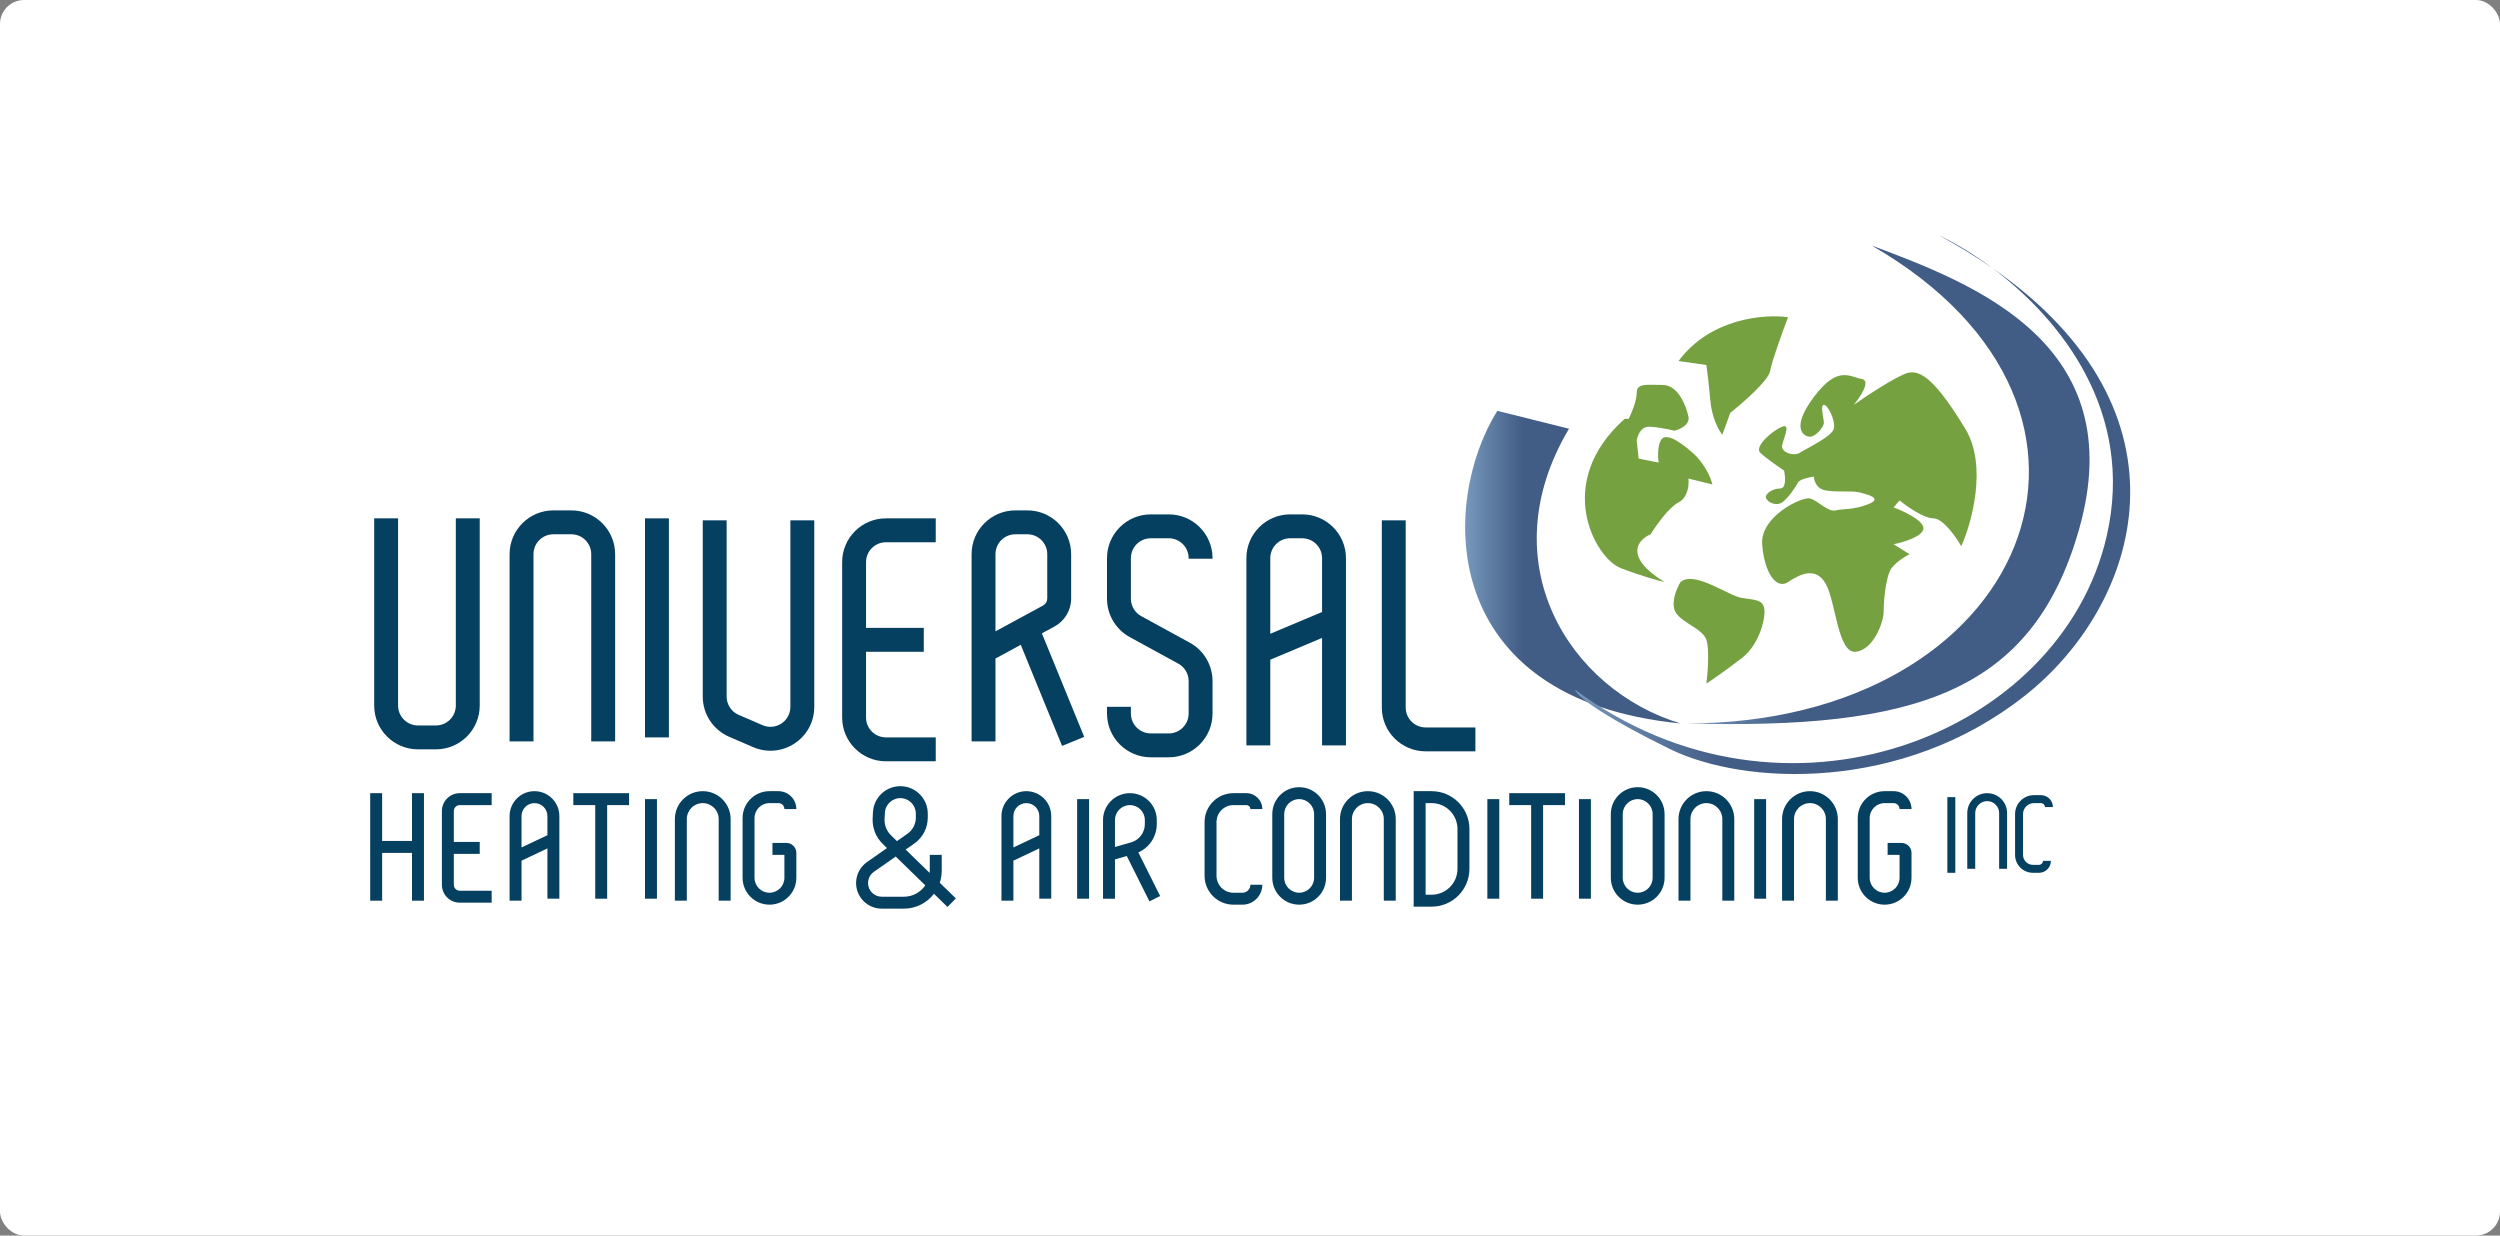 <svg width="520" height="257" viewBox="0 0 520 257" fill="none" xmlns="http://www.w3.org/2000/svg">
<rect x="0" y="0" width="520" height="257" fill="#808080" stroke="none"/>
<rect width="520" height="257" rx="5" fill="white"/>
<path fill-rule="evenodd" clip-rule="evenodd" d="M250.551 170.983C250.551 167.666 253.24 164.977 256.557 164.977H259.249C261.079 164.977 262.563 166.46 262.563 168.29H260.077C260.077 167.833 259.707 167.462 259.249 167.462H256.557C254.612 167.462 253.036 169.038 253.036 170.983V182.166C253.036 184.111 254.612 185.687 256.557 185.687H258.421C259.336 185.687 260.077 184.945 260.077 184.03H262.563C262.563 186.318 260.708 188.172 258.421 188.172H256.557C253.24 188.172 250.551 185.483 250.551 182.166V170.983Z" fill="#064061"/>
<path fill-rule="evenodd" clip-rule="evenodd" d="M146.172 167.048C144.342 167.048 142.858 168.531 142.858 170.361V187.344H140.373V170.361C140.373 167.159 142.969 164.562 146.172 164.562C149.374 164.562 151.971 167.159 151.971 170.361V187.344H149.485V170.361C149.485 168.531 148.002 167.048 146.172 167.048Z" fill="#064061"/>
<path fill-rule="evenodd" clip-rule="evenodd" d="M284.516 167.048C282.686 167.048 281.202 168.531 281.202 170.361V187.344H278.717V170.361C278.717 167.159 281.313 164.562 284.516 164.562C287.718 164.562 290.314 167.159 290.314 170.361V187.344H287.829V170.361C287.829 168.531 286.346 167.048 284.516 167.048Z" fill="#064061"/>
<path fill-rule="evenodd" clip-rule="evenodd" d="M354.93 167.048C353.1 167.048 351.616 168.531 351.616 170.361V187.344H349.131V170.361C349.131 167.159 351.727 164.562 354.93 164.562C358.132 164.562 360.729 167.159 360.729 170.361V187.344H358.243V170.361C358.243 168.531 356.76 167.048 354.93 167.048Z" fill="#064061"/>
<path fill-rule="evenodd" clip-rule="evenodd" d="M376.469 167.048C374.639 167.048 373.155 168.531 373.155 170.361V187.344H370.67V170.361C370.67 167.159 373.266 164.562 376.469 164.562C379.671 164.562 382.268 167.159 382.268 170.361V187.344H379.782V170.361C379.782 168.531 378.299 167.048 376.469 167.048Z" fill="#064061"/>
<path fill-rule="evenodd" clip-rule="evenodd" d="M413.333 166.634C411.961 166.634 410.848 167.746 410.848 169.119V180.716H409.191V169.119C409.191 166.831 411.046 164.977 413.333 164.977C415.621 164.977 417.475 166.831 417.475 169.119V180.716H415.819V169.119C415.819 167.746 414.706 166.634 413.333 166.634Z" fill="#064061"/>
<path fill-rule="evenodd" clip-rule="evenodd" d="M259.25 116.101C259.25 111.068 263.33 106.988 268.362 106.988H270.848C275.88 106.988 279.96 111.068 279.96 116.101V155.036H274.99V132.684L264.22 137.218V155.036H259.25V116.101ZM264.22 131.825L274.99 127.291V116.101C274.99 113.813 273.135 111.959 270.848 111.959H268.362C266.075 111.959 264.22 113.813 264.22 116.101V131.825Z" fill="#064061"/>
<path fill-rule="evenodd" clip-rule="evenodd" d="M287.416 147.166V108.231H292.386V147.166C292.386 149.454 294.241 151.308 296.528 151.308H306.884V156.278H296.528C291.496 156.278 287.416 152.199 287.416 147.166Z" fill="#064061"/>
<path d="M134.16 107.817H139.131V153.379H134.16V107.817Z" fill="#064061"/>
<path fill-rule="evenodd" clip-rule="evenodd" d="M202.09 115.272C202.09 110.24 206.17 106.16 211.202 106.16H213.688C218.72 106.16 222.8 110.24 222.8 115.272V124.487C222.8 126.917 221.47 129.152 219.334 130.311L216.712 131.734L225.515 153.267L220.914 155.148L212.318 134.119L207.06 136.973V154.207H202.09V115.272ZM207.06 131.318L216.963 125.943C217.497 125.653 217.83 125.094 217.83 124.487V115.272C217.83 112.985 215.975 111.13 213.688 111.13H211.202C208.915 111.13 207.06 112.985 207.06 115.272V131.318Z" fill="#064061"/>
<path fill-rule="evenodd" clip-rule="evenodd" d="M230.256 116.101C230.256 111.068 234.336 106.988 239.368 106.988H243.096C248.129 106.988 252.209 111.068 252.209 116.101V116.223H247.238V116.101C247.238 113.813 245.384 111.959 243.096 111.959H239.368C237.081 111.959 235.226 113.813 235.226 116.101V124.527C235.226 126.042 236.053 127.436 237.382 128.162L247.466 133.673C250.39 135.271 252.209 138.337 252.209 141.669V148.408C252.209 153.441 248.129 157.521 243.096 157.521H239.368C234.336 157.521 230.256 153.441 230.256 148.408V147.02H235.226V148.408C235.226 150.696 237.081 152.551 239.368 152.551H243.096C245.384 152.551 247.238 150.696 247.238 148.408V141.669C247.238 140.155 246.412 138.761 245.083 138.035L234.998 132.523C232.074 130.926 230.256 127.859 230.256 124.527V116.101Z" fill="#064061"/>
<path fill-rule="evenodd" clip-rule="evenodd" d="M77.83 146.752V107.817H82.8V146.752C82.8 149.039 84.655 150.894 86.942 150.894H90.67C92.958 150.894 94.812 149.039 94.812 146.752V107.817H99.783V146.752C99.783 151.785 95.703 155.864 90.67 155.864H86.942C81.91 155.864 77.83 151.785 77.83 146.752Z" fill="#064061"/>
<path fill-rule="evenodd" clip-rule="evenodd" d="M105.994 115.273V154.208H110.965V115.273C110.965 112.985 112.819 111.13 115.107 111.13H118.834C121.122 111.13 122.976 112.985 122.976 115.273V154.208H127.947V115.273C127.947 110.24 123.867 106.16 118.834 106.16H115.107C110.074 106.16 105.994 110.24 105.994 115.273Z" fill="#064061"/>
<path fill-rule="evenodd" clip-rule="evenodd" d="M146.172 144.891V108.231H151.142V144.891C151.142 146.545 152.126 148.04 153.645 148.695L158.615 150.837C161.349 152.016 164.397 150.011 164.397 147.034V108.231H169.367V147.034C169.367 153.584 162.663 157.994 156.648 155.402L151.677 153.259C148.336 151.819 146.172 148.53 146.172 144.891Z" fill="#064061"/>
<path fill-rule="evenodd" clip-rule="evenodd" d="M175.166 116.929C175.166 111.897 179.246 107.817 184.278 107.817H194.634V112.787H184.278C181.991 112.787 180.136 114.642 180.136 116.929V130.598H192.148V135.568H180.136V149.237C180.136 151.525 181.991 153.379 184.278 153.379H194.634V158.35H184.278C179.246 158.35 175.166 154.27 175.166 149.237V116.929Z" fill="#064061"/>
<path fill-rule="evenodd" clip-rule="evenodd" d="M77 164.977H79.485V174.918H85.698V164.977H88.183V187.344H85.698V177.403H79.485V187.344H77V164.977Z" fill="#064061"/>
<path fill-rule="evenodd" clip-rule="evenodd" d="M91.912 168.705C91.912 166.646 93.581 164.977 95.64 164.977H102.267V167.462H95.64C94.954 167.462 94.397 168.018 94.397 168.705V175.125H99.782V177.61H94.397V184.03C94.397 184.716 94.954 185.273 95.64 185.273H102.267V187.758H95.64C93.581 187.758 91.912 186.089 91.912 184.03V168.705Z" fill="#064061"/>
<path fill-rule="evenodd" clip-rule="evenodd" d="M105.994 169.74C105.994 166.881 108.312 164.562 111.172 164.562C114.031 164.562 116.349 166.881 116.349 169.74V186.929H113.864V176.467L108.479 179.018V187.344H105.994V169.74ZM108.479 176.268L113.864 173.717V169.74C113.864 168.253 112.659 167.048 111.172 167.048C109.685 167.048 108.479 168.253 108.479 169.74V176.268Z" fill="#064061"/>
<path fill-rule="evenodd" clip-rule="evenodd" d="M208.303 169.74C208.303 166.881 210.621 164.562 213.48 164.562C216.34 164.562 218.658 166.881 218.658 169.74V186.929H216.173V176.467L210.788 179.018V187.344H208.303V169.74ZM210.788 176.268L216.173 173.717V169.74C216.173 168.253 214.967 167.048 213.48 167.048C211.993 167.048 210.788 168.253 210.788 169.74V176.268Z" fill="#064061"/>
<path fill-rule="evenodd" clip-rule="evenodd" d="M123.806 167.462H119.25V164.977H130.848V167.462H126.291V186.93H123.806V167.462Z" fill="#064061"/>
<path fill-rule="evenodd" clip-rule="evenodd" d="M318.48 167.462H313.924V164.977H325.521V167.462H320.965V186.93H318.48V167.462Z" fill="#064061"/>
<path fill-rule="evenodd" clip-rule="evenodd" d="M134.16 186.929V166.219H136.645V186.929H134.16Z" fill="#064061"/>
<path fill-rule="evenodd" clip-rule="evenodd" d="M224.043 186.929V166.219H226.528V186.929H224.043Z" fill="#064061"/>
<path fill-rule="evenodd" clip-rule="evenodd" d="M309.369 186.929V166.219H311.854V186.929H309.369Z" fill="#064061"/>
<path fill-rule="evenodd" clip-rule="evenodd" d="M328.422 186.929V166.219H330.907V186.929H328.422Z" fill="#064061"/>
<path fill-rule="evenodd" clip-rule="evenodd" d="M364.871 186.929V166.219H367.356V186.929H364.871Z" fill="#064061"/>
<path fill-rule="evenodd" clip-rule="evenodd" d="M405.049 181.545L405.049 165.805L406.706 165.805L406.706 181.545L405.049 181.545Z" fill="#064061"/>
<path fill-rule="evenodd" clip-rule="evenodd" d="M229.428 170.569C229.428 167.48 231.931 164.977 235.019 164.977C238.108 164.977 240.611 167.48 240.611 170.569V171.414C240.611 173.99 239.08 176.286 236.773 177.303L241.308 186.374L239.086 187.485L234.369 178.053L231.913 178.754V186.93H229.428V170.569ZM231.913 176.17L235.26 175.213C236.956 174.729 238.126 173.178 238.126 171.414V170.569C238.126 168.853 236.735 167.462 235.019 167.462C233.304 167.462 231.913 168.853 231.913 170.569V176.17Z" fill="#064061"/>
<path fill-rule="evenodd" clip-rule="evenodd" d="M154.457 170.154C154.457 167.066 156.961 164.562 160.049 164.562H161.913C163.971 164.562 165.64 166.232 165.64 168.29H163.155C163.155 167.604 162.599 167.048 161.913 167.048H160.049C158.333 167.048 156.942 168.439 156.942 170.154V182.58C156.942 184.296 158.333 185.687 160.049 185.687C161.764 185.687 163.155 184.296 163.155 182.58V177.817H160.67V175.332H163.569C164.713 175.332 165.64 176.259 165.64 177.403V182.58C165.64 185.669 163.137 188.172 160.049 188.172C156.961 188.172 154.457 185.669 154.457 182.58V170.154Z" fill="#064061"/>
<path fill-rule="evenodd" clip-rule="evenodd" d="M386.41 170.154C386.41 167.066 388.914 164.562 392.002 164.562H393.866C395.925 164.562 397.594 166.232 397.594 168.29H395.108C395.108 167.604 394.552 167.048 393.866 167.048H392.002C390.286 167.048 388.895 168.439 388.895 170.154V182.58C388.895 184.296 390.286 185.687 392.002 185.687C393.718 185.687 395.108 184.296 395.108 182.58V177.817H392.623V175.332H395.523C396.666 175.332 397.594 176.259 397.594 177.403V182.58C397.594 185.669 395.09 188.172 392.002 188.172C388.914 188.172 386.41 185.669 386.41 182.58V170.154Z" fill="#064061"/>
<path fill-rule="evenodd" clip-rule="evenodd" d="M187.425 166.015C185.652 165.931 184.144 167.298 184.056 169.071L183.993 170.325C183.929 171.611 184.42 172.862 185.343 173.759L186.565 174.948L188.745 173.422C189.84 172.656 190.492 171.403 190.492 170.067V169.232C190.492 167.513 189.142 166.097 187.425 166.015ZM188.378 176.713L190.171 175.458C191.93 174.227 192.978 172.214 192.978 170.067V169.232C192.978 166.186 190.586 163.678 187.543 163.533C184.401 163.383 181.731 165.805 181.573 168.947L181.511 170.201C181.411 172.2 182.175 174.145 183.61 175.54L184.492 176.399L180.339 179.307C178.915 180.304 178.066 181.933 178.066 183.672C178.066 186.614 180.452 189 183.395 189H188.007C190.558 189 192.825 187.787 194.263 185.906L197.082 188.648L198.815 186.867L195.476 183.618C195.736 182.836 195.877 182 195.877 181.13V177.817H193.392V181.13C193.392 181.279 193.386 181.427 193.374 181.573L188.378 176.713ZM186.306 178.163L181.764 181.342C181.004 181.875 180.552 182.744 180.552 183.672C180.552 185.242 181.825 186.515 183.395 186.515H188.007C189.86 186.515 191.494 185.579 192.463 184.154L186.306 178.163Z" fill="#064061"/>
<path fill-rule="evenodd" clip-rule="evenodd" d="M270.226 166.219C268.511 166.219 267.12 167.61 267.12 169.326V182.58C267.12 184.296 268.511 185.687 270.226 185.687C271.942 185.687 273.333 184.296 273.333 182.58V169.326C273.333 167.61 271.942 166.219 270.226 166.219ZM264.635 169.326C264.635 166.238 267.138 163.734 270.226 163.734C273.315 163.734 275.818 166.238 275.818 169.326V182.58C275.818 185.669 273.315 188.172 270.226 188.172C267.138 188.172 264.635 185.669 264.635 182.58V169.326Z" fill="#064061"/>
<path fill-rule="evenodd" clip-rule="evenodd" d="M340.641 166.219C338.925 166.219 337.534 167.61 337.534 169.326V182.58C337.534 184.296 338.925 185.687 340.641 185.687C342.356 185.687 343.747 184.296 343.747 182.58V169.326C343.747 167.61 342.356 166.219 340.641 166.219ZM335.049 169.326C335.049 166.238 337.552 163.734 340.641 163.734C343.729 163.734 346.232 166.238 346.232 169.326V182.58C346.232 185.669 343.729 188.172 340.641 188.172C337.552 188.172 335.049 185.669 335.049 182.58V169.326Z" fill="#064061"/>
<path fill-rule="evenodd" clip-rule="evenodd" d="M294.043 164.562H297.771C302.117 164.562 305.641 168.086 305.641 172.432V180.716C305.641 185.063 302.117 188.586 297.771 188.586H294.043V164.562ZM296.528 167.048V186.101H297.771C300.745 186.101 303.155 183.69 303.155 180.716V172.432C303.155 169.458 300.745 167.048 297.771 167.048H296.528Z" fill="#064061"/>
<path fill-rule="evenodd" clip-rule="evenodd" d="M419.133 169.326C419.133 167.153 420.895 165.391 423.068 165.391H424.517C425.89 165.391 427.003 166.504 427.003 167.876H425.346C425.346 167.419 424.975 167.048 424.517 167.048H423.068C421.81 167.048 420.79 168.068 420.79 169.326V177.817C420.79 178.961 421.717 179.888 422.861 179.888H424.103C424.561 179.888 424.932 179.517 424.932 179.06H426.588C426.588 180.432 425.476 181.545 424.103 181.545H422.861C420.802 181.545 419.133 179.876 419.133 177.817V169.326Z" fill="#064061"/>
<path d="M379.783 102.018C377.795 101.687 377.298 99.947 377.298 99.118C376.331 99.257 374.316 99.698 373.984 100.361C373.57 101.189 371.913 103.675 370.671 104.503C369.428 105.332 367.771 104.503 367.357 103.675C366.943 102.846 368.6 101.604 370.256 101.604C371.582 101.604 371.361 99.118 371.085 97.876C369.842 97.047 367.107 95.142 366.113 94.148C364.871 92.905 368.598 89.592 370.669 88.763C372.74 87.935 370.669 91.663 370.669 92.905C370.669 94.148 373.155 94.977 374.397 94.148C375.64 93.32 381.024 90.834 381.439 89.178C381.853 87.521 380.196 84.207 379.368 84.207C378.539 84.207 379.368 87.107 379.368 87.935C379.368 88.763 377.711 90.834 376.47 90.834C375.228 90.834 372.326 89.178 377.298 82.55C382.27 75.923 384.752 78.408 387.237 78.823C389.226 79.154 386.961 82.55 385.581 84.207C388.342 82.274 394.445 78.243 396.764 77.58C399.663 76.752 402.977 79.651 408.776 89.178C413.415 96.799 410.157 108.645 407.948 113.616C406.843 111.683 404.137 107.817 402.149 107.817C400.161 107.817 396.626 105.332 395.107 104.089L393.865 105.543C395.936 106.301 400.078 108.231 400.078 109.888C400.078 111.545 395.936 112.787 393.865 113.201L397.178 115.272C396.35 115.687 394.445 116.846 393.45 118.172C392.208 119.829 391.794 125.213 391.794 127.284C391.794 129.355 389.723 135.154 385.995 135.568C382.267 135.983 381.854 125.213 379.783 121.485C377.712 117.758 374.397 119.414 371.912 121.071C369.427 122.728 366.943 119 366.529 113.201C366.114 107.403 374.813 103.261 376.47 103.675C378.126 104.089 380.197 106.574 381.854 106.16C383.511 105.746 385.168 106.16 388.481 104.917C391.795 103.675 388.481 102.846 386.825 102.432C385.168 102.018 382.268 102.432 379.783 102.018Z" fill="#76A140"/>
<path d="M362.388 124.385C359.488 123.97 352.447 118.586 349.547 121.071C348.857 122.176 347.642 124.882 348.305 126.87C349.133 129.356 354.104 130.598 354.932 133.083C355.595 135.071 355.208 139.987 354.932 142.196C356.175 141.367 359.405 139.131 362.388 136.811C366.116 133.912 367.358 128.113 366.944 126.456C366.53 124.799 365.287 124.799 362.388 124.385Z" fill="#76A140"/>
<path d="M337.12 118.172C331.736 116.101 323.037 100.361 337.949 87.106H338.777C339.329 86.002 340.434 83.379 340.434 81.722C340.434 79.651 342.505 80.065 345.819 80.065C349.132 80.065 350.789 84.621 351.203 86.692C351.535 88.349 349.408 89.316 348.304 89.592C347.199 89.316 344.576 88.763 342.919 88.763C341.262 88.763 340.572 90.696 340.434 91.663L340.848 95.391L344.99 96.219C344.852 95.252 344.742 92.988 345.404 91.663C346.233 90.006 348.718 91.249 352.032 94.148C354.682 96.468 355.897 99.533 356.174 100.775L351.203 99.533C351.341 100.775 351.12 103.509 349.132 104.503C347.144 105.497 344.438 109.335 343.333 111.13C340.71 112.235 337.617 115.769 346.233 121.071C344.99 120.795 341.428 119.828 337.12 118.172Z" fill="#76A140"/>
<path d="M371.912 65.982C367.08 65.292 355.758 66.148 349.131 75.095L354.93 75.923C355.068 76.89 355.427 79.734 355.758 83.379C356.089 87.024 357.553 89.592 358.243 90.42L359.9 85.864C362.523 83.793 367.853 79.154 368.184 77.166C368.516 75.178 370.807 68.882 371.912 65.982Z" fill="#76A140"/>
<path d="M326.35 89.178L311.439 85.45C299.427 104.779 299.013 145.509 349.545 150.48C326.35 143.438 309.782 117.012 326.35 89.178Z" fill="url(#paint0_linear_1889_5072)"/>
<path d="M389.31 51.071C448.955 85.45 421.618 150.48 350.789 150.48C398.008 151.722 422.609 144.344 432.387 110.302C443.557 71.413 410.376 58.971 389.385 51.099L389.31 51.071Z" fill="url(#paint1_linear_1889_5072)"/>
<path d="M327.594 143.438C371.085 175.746 428.659 152.965 438.186 111.545C444.14 85.659 428.573 66.345 414.434 55.775C411.093 53.454 407.42 51.191 403.393 49C406.625 50.541 410.473 52.815 414.434 55.775C457.823 85.922 445.048 125.836 421.203 144.681C395.523 164.977 362.801 163.32 347.475 155.864C335.215 149.9 328.008 145.095 327.594 143.438Z" fill="url(#paint2_linear_1889_5072)"/>
<defs>
<linearGradient id="paint0_linear_1889_5072" x1="316.823" y1="113.616" x2="304.811" y2="113.616" gradientUnits="userSpaceOnUse">
<stop stop-color="#415C85"/>
<stop offset="1" stop-color="#7797BB"/>
</linearGradient>
<linearGradient id="paint1_linear_1889_5072" x1="373.385" y1="94.183" x2="350.904" y2="94.183" gradientUnits="userSpaceOnUse">
<stop stop-color="#415C85"/>
<stop offset="1" stop-color="#7797BB"/>
</linearGradient>
<linearGradient id="paint2_linear_1889_5072" x1="358.72" y1="97.508" x2="327.752" y2="97.508" gradientUnits="userSpaceOnUse">
<stop stop-color="#415C85"/>
<stop offset="1" stop-color="#7797BB"/>
</linearGradient>
</defs>
</svg>
